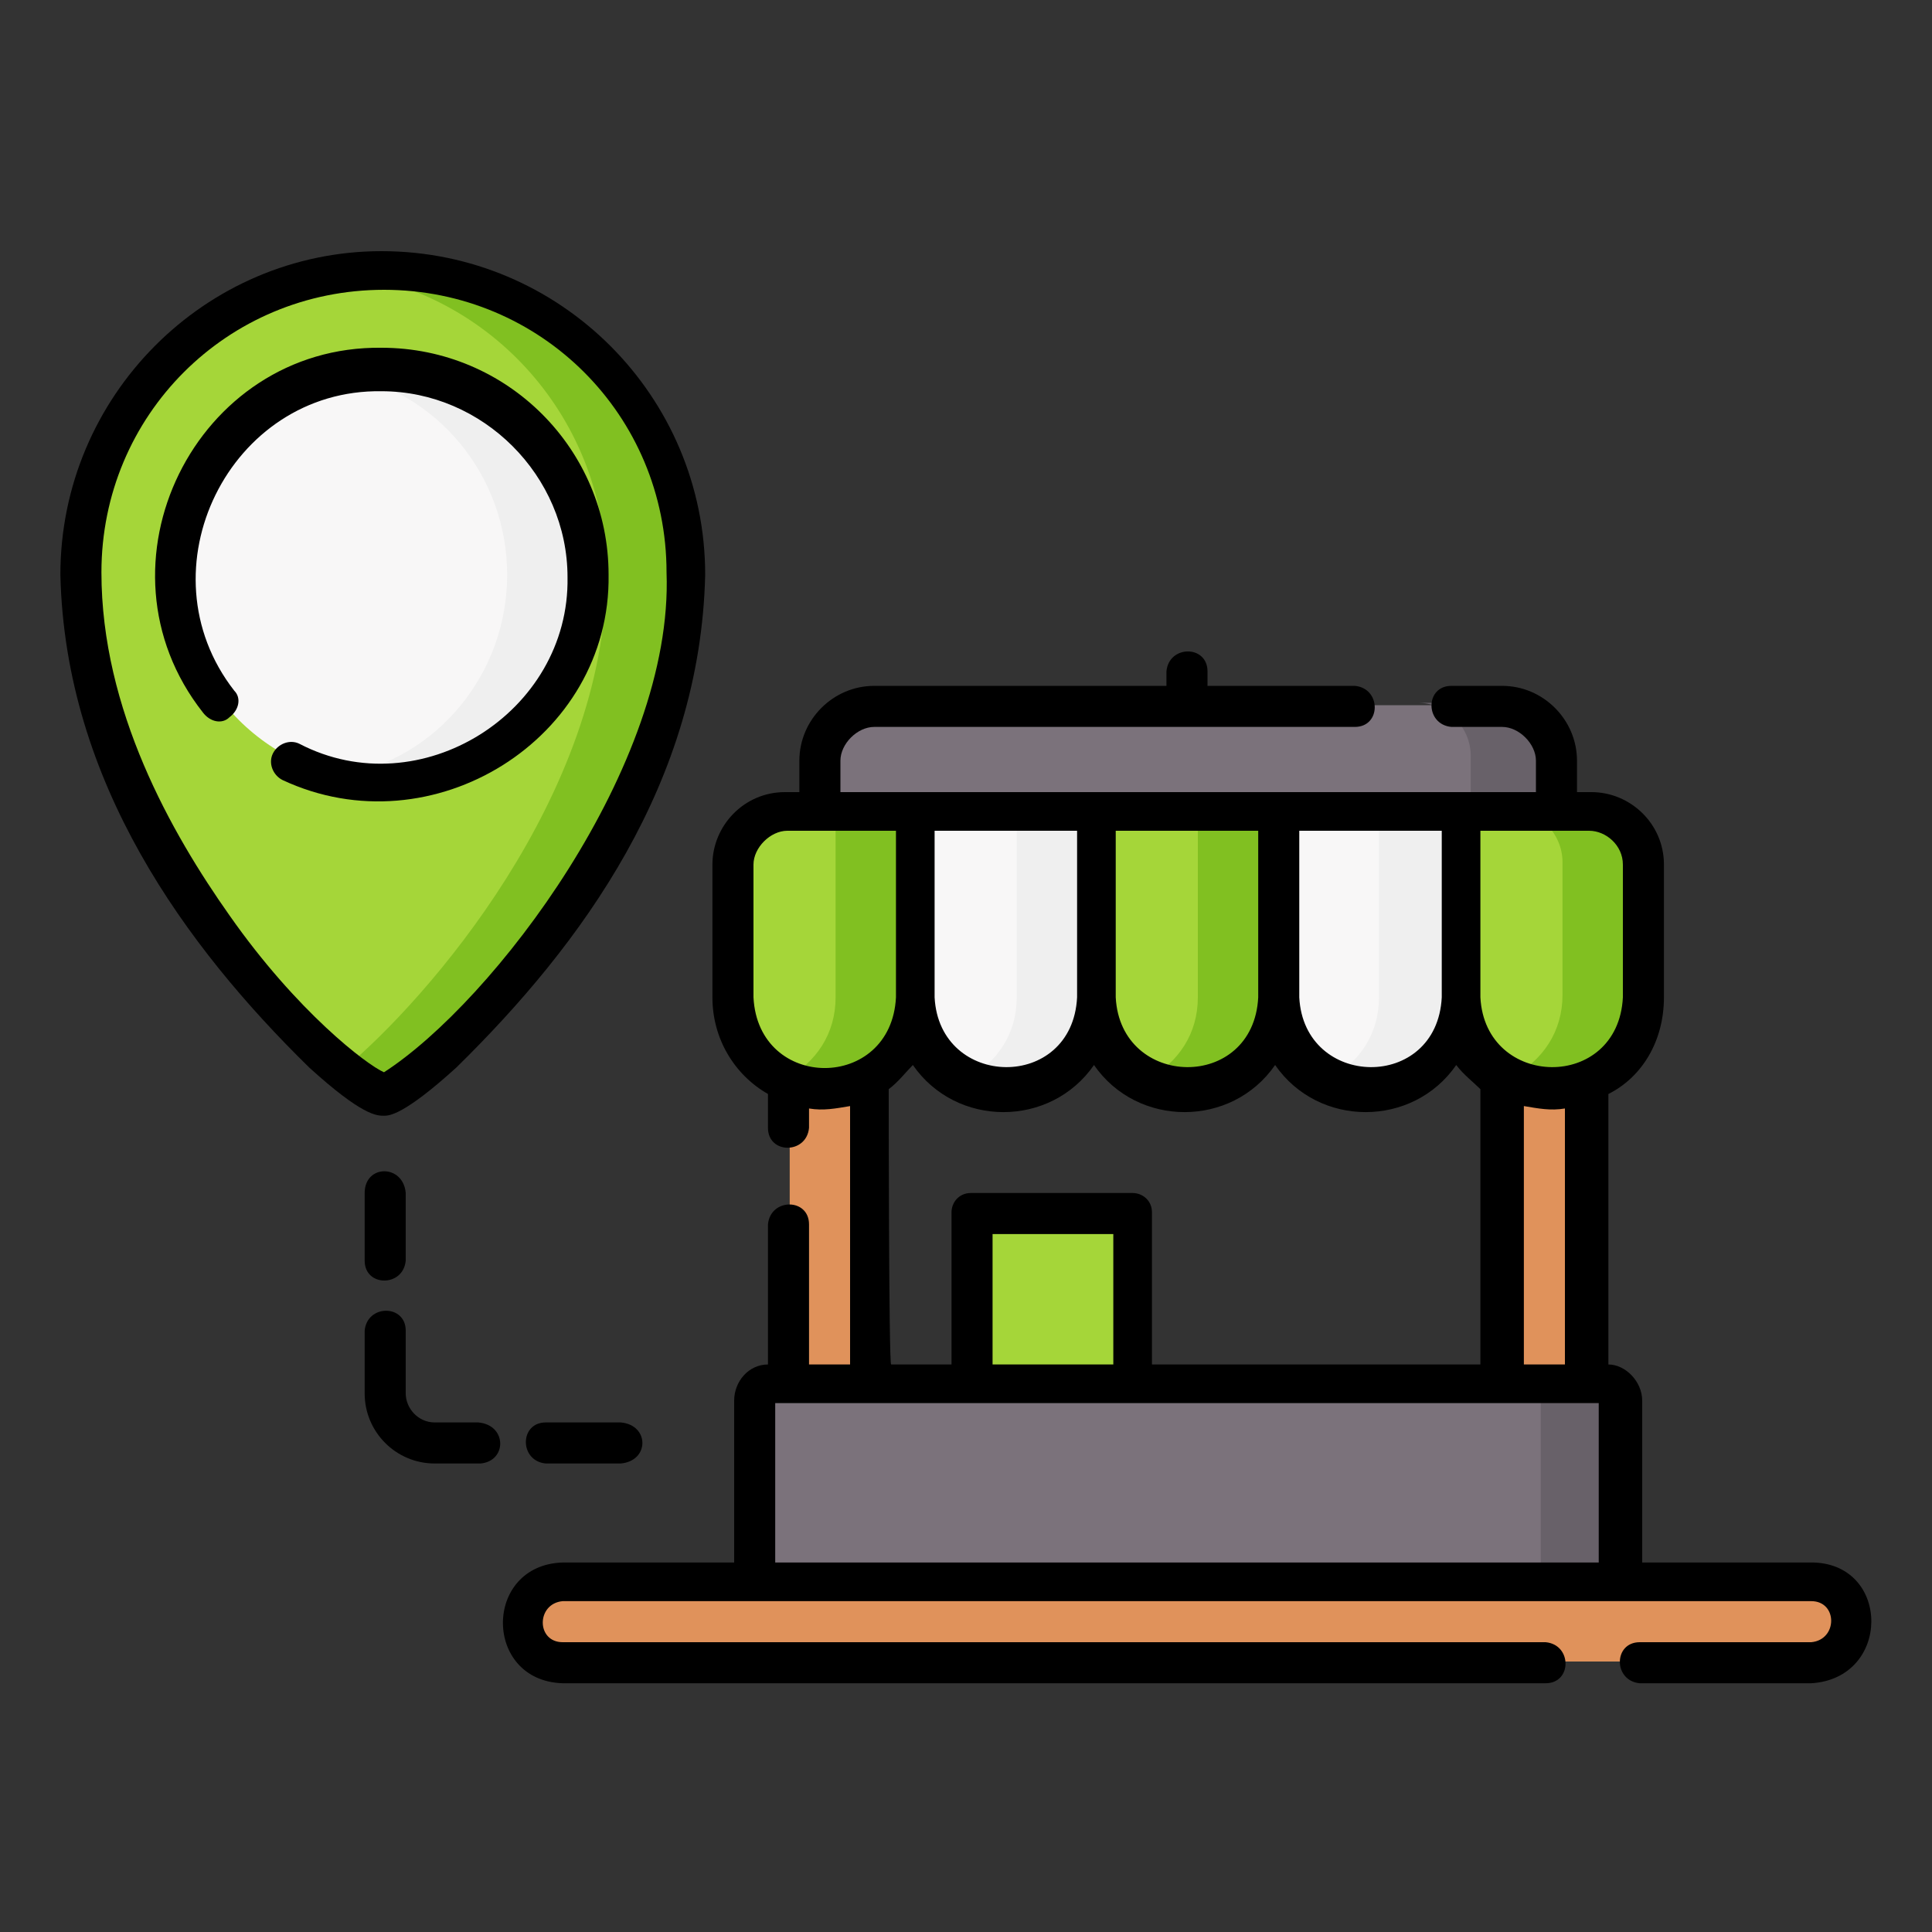 <?xml version="1.0" encoding="utf-8"?>
<!-- Generator: Adobe Illustrator 23.0.0, SVG Export Plug-In . SVG Version: 6.00 Build 0)  -->
<svg version="1.1" id="Слой_1" xmlns="http://www.w3.org/2000/svg" xmlns:xlink="http://www.w3.org/1999/xlink" x="0px" y="0px"
	 viewBox="0 0 80 80" style="enable-background:new 0 0 80 80;" xml:space="preserve">
<rect x="0" y="0" width="80" height="80" fill="#333333" stroke="none"/>
<style type="text/css">
	.st0{fill:#7B727B;}
	.st1{fill:#686169;}
	.st2{fill:#E0925B;}
	.st3{fill:#A5D639;}
	.st4{fill:#81C021;}
	.st5{fill:#F8F7F7;}
	.st6{fill:#EFEFEF;}
</style>
<g id="magazsav">
	<path class="st0" d="M64.4,36.3H34v-4.9c0-1.2,1-2.2,2.2-2.2h25.9c1.2,0,2.2,1,2.2,2.2V36.3z"/>
	<path class="st1" d="M62.1,29.1h-3.4c1.2,0,2.2,1,2.2,2.2v4.9h3.4v-4.9C64.4,30.2,63.3,29.1,62.1,29.1z"/>
	<path class="st0" d="M67.1,65.5H31.3V58c0-0.4,0.3-0.7,0.7-0.7h34.5c0.4,0,0.7,0.3,0.7,0.7C67.1,58,67.1,65.5,67.1,65.5z"/>
	<path class="st1" d="M63.8,57.3v8.2h3.3V58c0-0.4-0.3-0.7-0.7-0.7C66.4,57.3,63.8,57.3,63.8,57.3z"/>
	<path class="st2" d="M32.7,43.2H36v14.2h-3.3V43.2z M62.3,43.2h3.3v14.2h-3.3C62.3,57.3,62.3,43.2,62.3,43.2z"/>
	<path class="st3" d="M40.3,50.2h6.7v7.1h-6.7V50.2z"/>
	<path class="st2" d="M75.1,68.8H23.3c-0.9,0-1.7-0.7-1.7-1.7c0-0.9,0.7-1.7,1.7-1.7H75c0.9,0,1.7,0.7,1.7,1.7
		C76.6,68,75.9,68.8,75.1,68.8z"/>
	<path class="st3" d="M34.1,45.1c-2.1,0-3.7-1.7-3.7-3.7v-5.5c0-1.2,1-2.2,2.2-2.2h5.3v7.8C37.9,43.4,36.2,45.1,34.1,45.1z"/>
	<path class="st4" d="M34.6,33.5v7.8c0,1.5-0.8,2.7-2.1,3.4c0.5,0.3,1,0.4,1.7,0.4c2.1,0,3.7-1.7,3.7-3.7v-7.8H34.6z"/>
	<path class="st5" d="M41.7,45.1c-2.1,0-3.7-1.7-3.7-3.7v-7.8h7.5v7.8C45.4,43.4,43.7,45.1,41.7,45.1z"/>
	<path class="st6" d="M42.1,33.5v7.8c0,1.5-0.8,2.7-2.1,3.4c0.5,0.3,1,0.4,1.7,0.4c2.1,0,3.7-1.7,3.7-3.7v-7.8H42.1z"/>
	<path class="st3" d="M49.2,45.1c-2.1,0-3.7-1.7-3.7-3.7v-7.8h7.5v7.8C52.9,43.4,51.2,45.1,49.2,45.1z"/>
	<path class="st4" d="M49.6,33.5v7.8c0,1.5-0.8,2.7-2.1,3.4c0.5,0.3,1,0.4,1.7,0.4c2.1,0,3.7-1.7,3.7-3.7v-7.8H49.6z"/>
	<path class="st5" d="M56.7,45.1c-2.1,0-3.7-1.7-3.7-3.7v-7.8h7.5v7.8C60.4,43.4,58.7,45.1,56.7,45.1z"/>
	<path class="st6" d="M57.1,33.5v7.8c0,1.5-0.8,2.7-2.1,3.4c0.5,0.3,1,0.4,1.7,0.4c2.1,0,3.7-1.7,3.7-3.7v-7.8H57.1z"/>
	<path class="st3" d="M64.3,45.1c-2.1,0-3.7-1.7-3.7-3.7v-7.8h5.3c1.2,0,2.2,1,2.2,2.2v5.5C68,43.4,66.3,45.1,64.3,45.1z"/>
	<path class="st4" d="M65.8,33.5h-3.3c1.2,0,2.2,1,2.2,2.2v5.5c0,1.5-0.8,2.7-2.1,3.4c0.5,0.3,1,0.4,1.7,0.4c2.1,0,3.7-1.7,3.7-3.7
		v-5.5C68,34.6,67,33.5,65.8,33.5z"/>
	<path d="M75.1,64.7h-7.1V58c0-0.8-0.7-1.5-1.4-1.5V45.3c1.4-0.7,2.3-2.2,2.3-4v-5.5c0-1.7-1.4-3-3-3h-0.6v-1.3
		c0-1.7-1.4-3.1-3.1-3.1h-2.1c-1.1,0-1.1,1.6,0,1.7h2.1c0.7,0,1.4,0.7,1.4,1.4v1.3H34.8v-1.3c0-0.7,0.7-1.4,1.4-1.4h19.9
		c1.1,0,1.1-1.6,0-1.7H50v-0.6c0-1.1-1.6-1.1-1.7,0v0.6H36.2c-1.7,0-3.1,1.4-3.1,3.1v1.3h-0.6c-1.7,0-3,1.4-3,3v5.5
		c0,1.7,0.9,3.2,2.3,4v1.4c0,1.1,1.6,1.1,1.7,0v-0.8c0.6,0.1,1.1,0,1.7-0.1v10.7h-1.7v-5.8c0-1.1-1.6-1.1-1.7,0v5.8
		c-0.8,0-1.4,0.7-1.4,1.5v6.7h-7.1c-3.3,0.1-3.3,4.9,0,5h40.7c1.1,0,1.1-1.6,0-1.7H23.3c-1.1,0-1.1-1.6,0-1.7H75
		c1.1,0,1.1,1.6,0,1.7h-7.1c-1.1,0-1.1,1.6,0,1.7H75C78.3,69.5,78.3,64.8,75.1,64.7z M64.8,56.5h-1.7V45.8c0.6,0.1,1.1,0.2,1.7,0.1
		C64.8,45.9,64.8,56.5,64.8,56.5z M67.2,35.8v5.5c-0.2,3.9-5.7,3.8-5.9,0v-6.9h4.5C66.5,34.4,67.2,35,67.2,35.8z M59.7,41.3
		c-0.2,3.9-5.7,3.8-5.9,0v-6.9h5.9V41.3z M52.1,41.3c-0.2,3.9-5.7,3.8-5.9,0v-6.9h5.9V41.3z M44.6,41.3c-0.2,3.9-5.7,3.8-5.9,0v-6.9
		h5.9V41.3z M31.2,41.3v-5.5c0-0.7,0.7-1.4,1.4-1.4h4.5v6.9C36.9,45.2,31.4,45.2,31.2,41.3z M36.8,45.1c0.4-0.3,0.7-0.7,1-1
		c1.8,2.6,5.7,2.6,7.5,0c1.8,2.6,5.7,2.6,7.5,0c1.8,2.6,5.7,2.6,7.5,0c0.3,0.4,0.7,0.7,1,1v11.4H47.7v-6.3c0-0.5-0.4-0.8-0.8-0.8
		h-6.7c-0.5,0-0.8,0.4-0.8,0.8v6.3h-2.5C36.8,56.5,36.8,45.1,36.8,45.1z M46.1,56.5h-5v-5.4h5V56.5z M32.1,64.7v-6.6h34.1v6.6H32.1z
		"/>
	<path class="st3" d="M28.5,23.8c0,11.2-11.2,21.7-12.6,21.7S3.3,35,3.3,23.8c0-6.9,5.6-12.6,12.6-12.6S28.5,16.8,28.5,23.8z"/>
	<path class="st4" d="M15.9,11.2c-0.6,0-1.1,0-1.7,0.1c6.2,0.8,10.9,6.1,10.9,12.5c0,9.1-7.4,17.6-10.9,20.5c0.8,0.7,1.4,1,1.7,1
		c1.3,0,12.6-10.3,12.6-21.7C28.5,16.8,22.8,11.2,15.9,11.2z"/>
	<path class="st5" d="M15.9,32.3c4.7,0,8.5-3.8,8.5-8.5s-3.8-8.5-8.5-8.5s-8.5,3.8-8.5,8.5S11.2,32.3,15.9,32.3z"/>
	<path class="st6" d="M15.9,15.3c-0.6,0-1.1,0.1-1.7,0.2c3.9,0.7,6.8,4.2,6.8,8.3s-2.9,7.6-6.8,8.3c0.6,0.1,1.1,0.2,1.7,0.2
		c4.7,0,8.5-3.8,8.5-8.5S20.6,15.3,15.9,15.3z"/>
	<path d="M18.9,44.2c5.2-5.1,10.1-11.8,10.3-20.4c0-7.4-6-13.4-13.4-13.4c-7.3,0-13.3,6-13.3,13.4c0.2,8.6,5.2,15.4,10.3,20.4
		c2.2,2,2.8,2,3.1,2C16.1,46.2,16.7,46.2,18.9,44.2z M9.5,37.9c-2.4-3.4-5.3-8.5-5.3-14.2c0-6.5,5.2-11.7,11.7-11.7
		s11.7,5.2,11.7,11.7c0.3,8-7.2,17.8-11.7,20.7C15.2,44.1,12.3,41.9,9.5,37.9z"/>
	<path d="M25.2,23.8c0-5.2-4.2-9.4-9.4-9.4c-7.7-0.1-12.2,9-7.4,15.1c0.3,0.4,0.8,0.5,1.1,0.2c0.4-0.3,0.5-0.8,0.2-1.1
		c-3.9-5-0.2-12.5,6.1-12.4c4.2,0,7.7,3.5,7.7,7.7c0.1,5.6-6.1,9.5-11.1,6.9c-0.4-0.2-0.9,0-1.1,0.4c-0.2,0.4,0,0.9,0.4,1.1
		C17.9,35.2,25.3,30.6,25.2,23.8z M25.7,58.9h-3.1c-1.1,0-1.1,1.6,0,1.7h3.1C26.9,60.5,26.9,59,25.7,58.9z M19.8,58.9H18
		c-0.7,0-1.2-0.6-1.2-1.2v-2.6c0-1.1-1.6-1.1-1.7,0v2.6c0,1.6,1.3,2.9,2.9,2.9h1.9C21,60.5,21,59,19.8,58.9z M15.1,49.4v2.8
		c0,1.1,1.6,1.1,1.7,0v-2.8C16.7,48.2,15.1,48.2,15.1,49.4z"/>
</g>
</svg>
